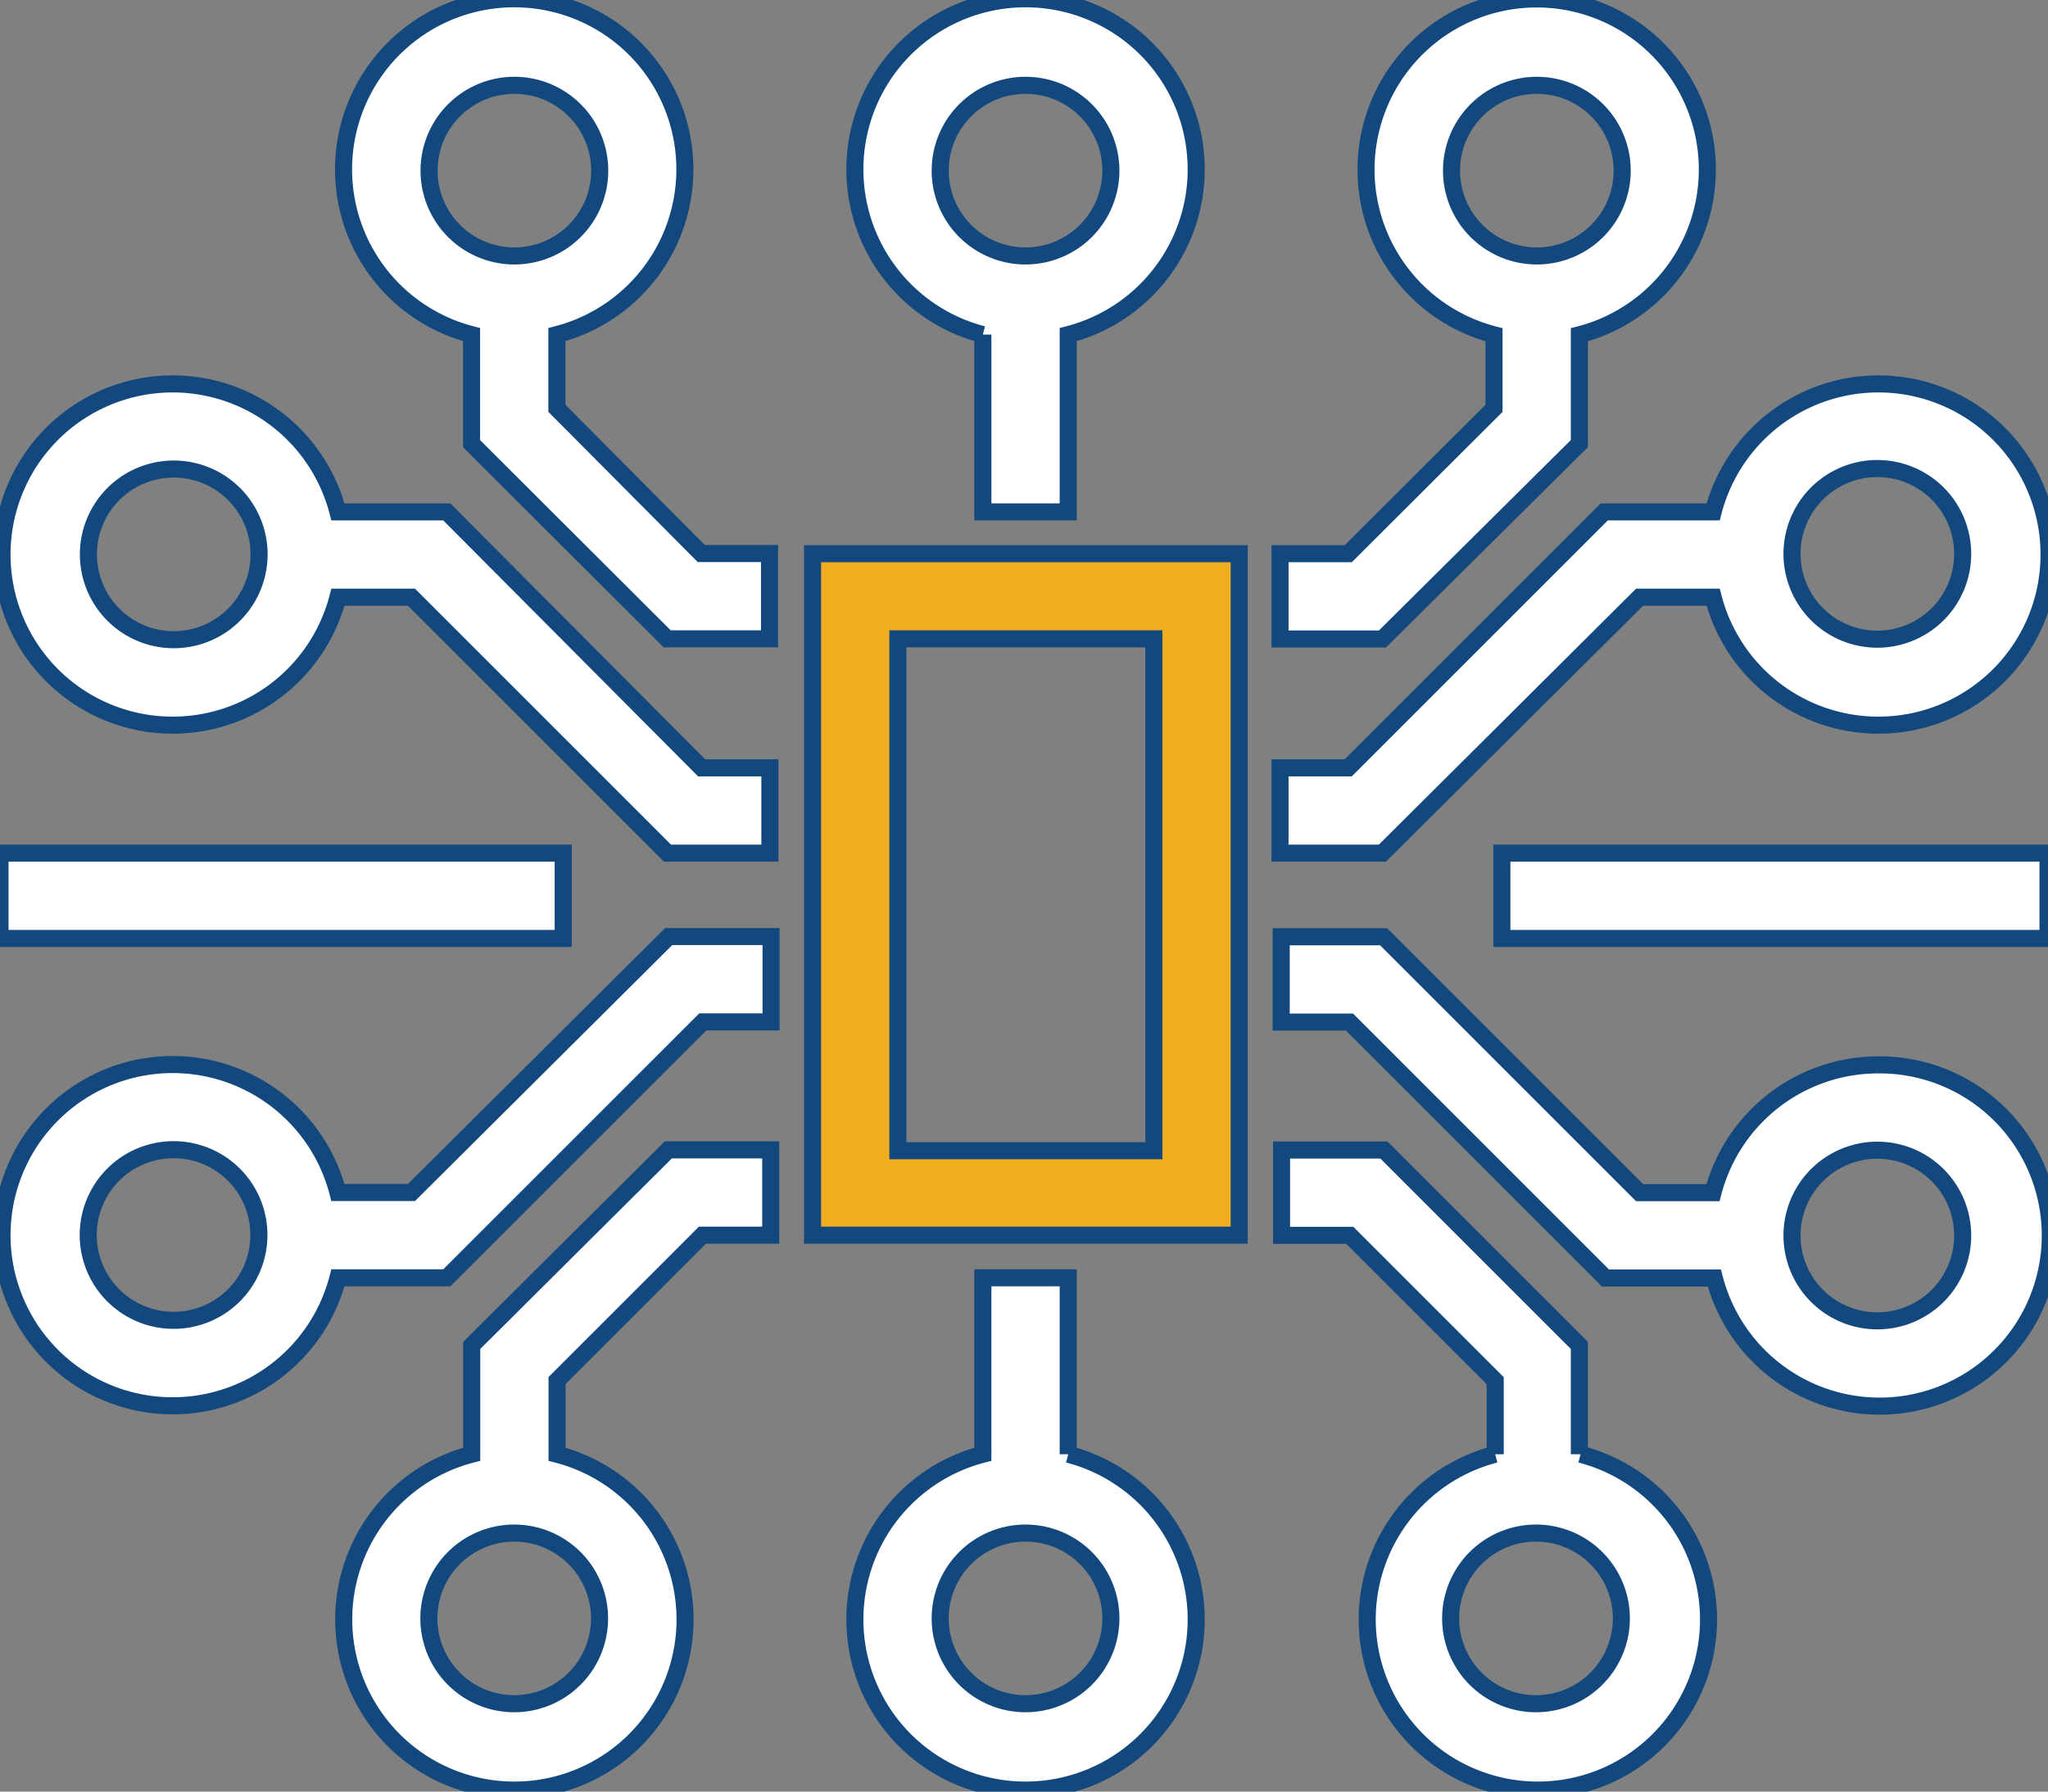 <svg data-name="Layer 1" xmlns="http://www.w3.org/2000/svg" xmlns:xlink="http://www.w3.org/1999/xlink" width="120" height="105" viewBox="0 0 120 105">
  <rect x="0" y="0" width="120" height="105" fill="#808080" stroke="none"/>
  <defs>
    <clipPath id="clip-path">
      <rect width="120" height="105" style="fill: none"/>
    </clipPath>
  </defs>
  <g id="Group_19738" data-name="Group 19738">
    <g style="clip-path: url(#clip-path)">
      <g id="Group_19737" data-name="Group 19737">
        <path id="Path_22596" data-name="Path 22596" d="M27.64,78.85v6.38a10,10,0,1,0,5,0V80.91l8.52-8.52h4v-5h-6Zm7.49,16a5,5,0,1,1-5-5,5,5,0,0,1,5,5" style="fill: #fff;stroke: #12487d"/>
        <path id="Path_22597" data-name="Path 22597" d="M26.18,30H19.8a10,10,0,1,0,0,5h4.31l15,15h6v-5h-4Zm-16,7.49a5,5,0,1,1,5-5,5,5,0,0,1-5,5" style="fill: #fff;stroke: #12487d"/>
        <path id="Path_22598" data-name="Path 22598" d="M24.11,69.89H19.8a10,10,0,1,0,0,5h6.38l15-15h4v-5h-6ZM10.17,77.38a5,5,0,1,1,5-5,5,5,0,0,1-5,5" style="fill: #fff;stroke: #12487d"/>
        <path id="Path_22599" data-name="Path 22599" d="M62.59,85.23V74.89h-5V85.23a10,10,0,1,0,5,0m-2.5,14.62a5,5,0,1,1,5-5,5,5,0,0,1-5,5" style="fill: #fff;stroke: #12487d"/>
        <path id="Path_22600" data-name="Path 22600" d="M57.59,19.61V30h5V19.61a10,10,0,1,0-5,0M60.09,5a5,5,0,1,1-5,5,5,5,0,0,1,5-5" style="fill: #fff;stroke: #12487d"/>
        <path id="Path_22601" data-name="Path 22601" d="M32.63,23.93V19.61a10,10,0,1,0-5,0V26L39.09,37.44h6v-5h-4ZM25.14,10a5,5,0,1,1,5,5h0a5,5,0,0,1-5-5" style="fill: #fff;stroke: #12487d"/>
        <path id="Path_22602" data-name="Path 22602" d="M96.07,35h4.31a10,10,0,1,0,0-5H94l-15,15h-4v5h6ZM110,27.46a5,5,0,1,1-5,5,5,5,0,0,1,5-5" style="fill: #fff;stroke: #12487d"/>
        <path id="Path_22603" data-name="Path 22603" d="M110,62.41a10,10,0,0,0-9.63,7.49H96.07l-15-15h-6v5h4l15,15h6.38A10,10,0,1,0,110,62.41m0,15a5,5,0,1,1,5-5h0a5,5,0,0,1-5,5" style="fill: #fff;stroke: #12487d"/>
        <path id="Path_22604" data-name="Path 22604" d="M92.54,85.23V78.85L81.09,67.4h-6v5h4l8.52,8.52v4.31a10,10,0,1,0,5,0M90,99.85a5,5,0,1,1,5-5,5,5,0,0,1-5,5" style="fill: #fff;stroke: #12487d"/>
        <path id="Path_22605" data-name="Path 22605" d="M92.54,26V19.62a10,10,0,1,0-5,0v4.31L79,32.45h-4v5h6ZM85.05,10a5,5,0,1,1,5,5,5,5,0,0,1-5-5" style="fill: #fff;stroke: #12487d"/>
        <path id="Path_22606" data-name="Path 22606" d="M47.61,72.39h25V32.45h-25Zm5-34.95h15v30h-15Z" style="fill: #efad1f;stroke: #12487d"/>
        <rect id="Rectangle_952" data-name="Rectangle 952" y="50" width="33" height="5" style="fill: #fff;stroke: #12487d"/>
        <rect id="Rectangle_953" data-name="Rectangle 953" x="88" y="50" width="32" height="5" style="fill: #fff;stroke: #12487d"/>
      </g>
    </g>
  </g>
</svg>
